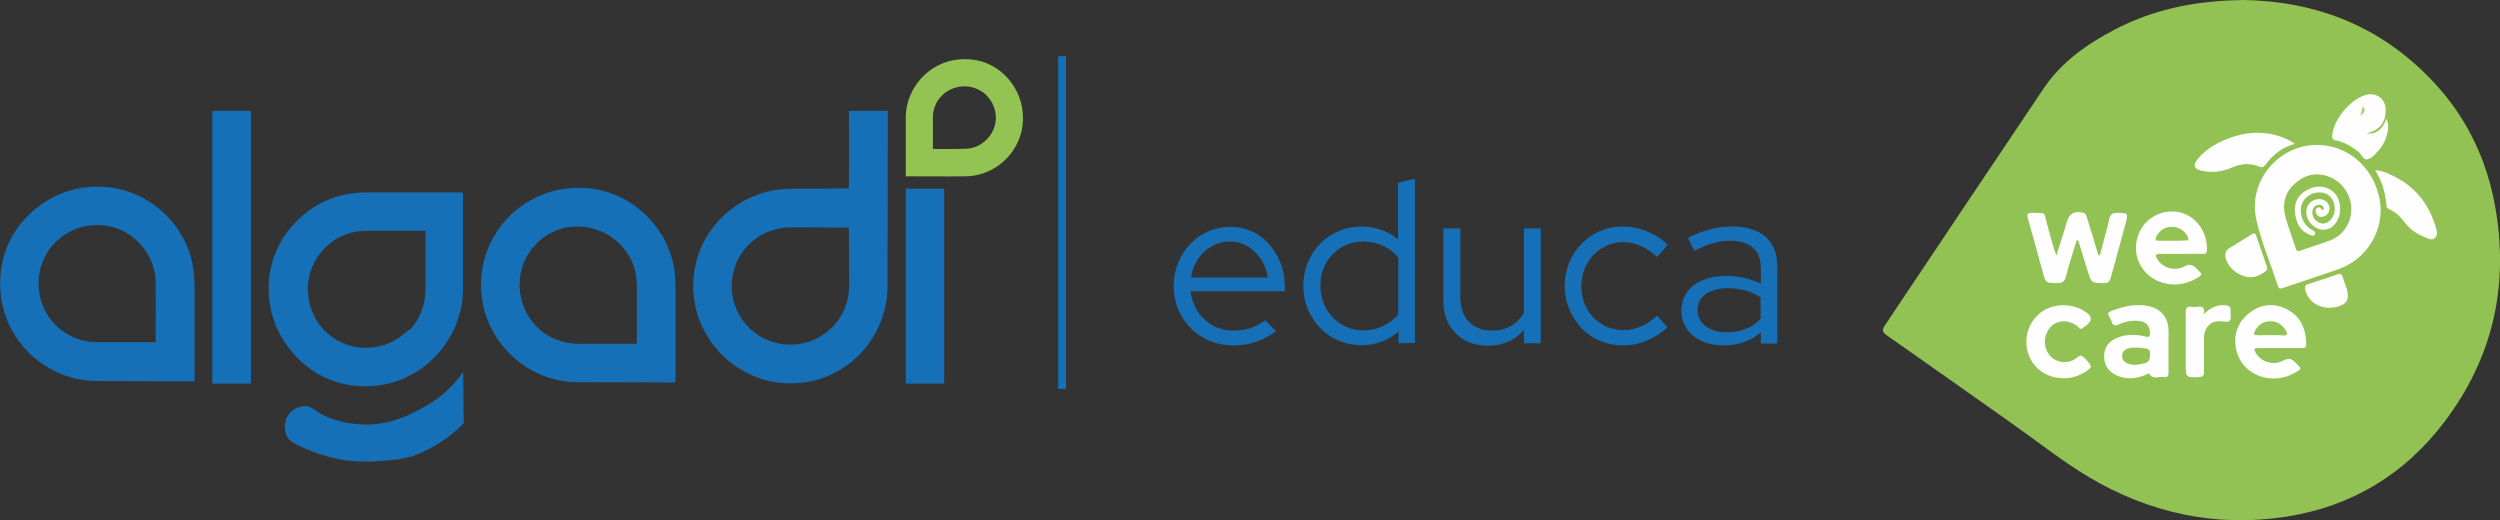 <svg xmlns="http://www.w3.org/2000/svg" xmlns:xlink="http://www.w3.org/1999/xlink" id="Capa_1" x="0px" y="0px" viewBox="0 0 931.5 193.8" style="enable-background:new 0 0 931.5 193.8;" xml:space="preserve"><rect x="0" y="0" width="931.5" height="193.8" fill="#333333" stroke="none"/><style type="text/css">	.st0{enable-background:new    ;}	.st1{fill:#1670B7;}	.st2{fill:#1670B7;stroke:#1670B7;stroke-width:2;stroke-miterlimit:10;}	.st3{fill:#93C353;}	.st4{fill:#92C253;}	.st5{fill:#FEFEFE;}	.st6{fill:#92C252;}	.st7{fill:#93C354;}	.st8{fill:#93C253;}	.st9{fill:#A7CD72;}	.st10{fill:#FDFEFD;}</style><g class="st0">	<path class="st1" d="M475.4,123.4c-2.4,1.8-4.9,3.1-7.5,4s-5.4,1.3-8.5,1.3s-6-0.6-8.7-1.7s-5-2.7-7-4.7s-3.5-4.3-4.7-7  c-1.1-2.7-1.7-5.6-1.7-8.8c0-3.1,0.6-5.9,1.7-8.6s2.6-5,4.5-7s4.1-3.6,6.7-4.7s5.3-1.7,8.2-1.7c2.8,0,5.5,0.6,8,1.7  c2.5,1.1,4.6,2.7,6.4,4.7s3.2,4.3,4.3,7c1.1,2.7,1.6,5.6,1.6,8.6v2h-35.1c0.5,4.2,2.2,7.7,5.2,10.5s6.6,4.2,10.8,4.2  c2.2,0,4.4-0.3,6.5-1s3.9-1.7,5.3-2.9L475.4,123.4z M458.3,90c-3.7,0-6.9,1.3-9.6,3.8s-4.3,5.7-4.9,9.6h28.6  c-0.6-3.8-2.2-6.9-4.8-9.5C464.9,91.3,461.8,90,458.3,90z"></path></g><g class="st0">	<path class="st1" d="M521.1,127.9v-4.5c-1.8,1.7-3.9,3-6.3,3.9c-2.4,0.9-4.9,1.3-7.6,1.3c-3,0-5.8-0.6-8.5-1.7  c-2.6-1.1-4.9-2.7-6.8-4.7s-3.5-4.3-4.6-7s-1.7-5.6-1.7-8.7s0.6-6,1.7-8.7s2.6-5,4.6-7c1.9-2,4.2-3.5,6.9-4.7  c2.6-1.1,5.5-1.7,8.5-1.7c2.4,0,4.9,0.4,7.2,1.2c2.4,0.8,4.5,2,6.4,3.6V68.1l6.3-1.5v61.2L521.1,127.9L521.1,127.9z M492,106.4  c0,2.3,0.4,4.5,1.2,6.6c0.8,2,1.9,3.8,3.4,5.3c1.4,1.5,3.1,2.6,5,3.5s4,1.3,6.2,1.3c2.7,0,5.2-0.5,7.5-1.6c2.3-1.1,4.2-2.5,5.7-4.4  V95.9c-1.5-1.8-3.4-3.3-5.7-4.3c-2.3-1.1-4.8-1.6-7.4-1.6c-4.4,0-8.2,1.6-11.3,4.7C493.5,97.8,492,101.7,492,106.4z"></path>	<path class="st1" d="M544.1,85.1v25.8c0,3.8,1.1,6.7,3.2,9c2.2,2.2,5.1,3.3,8.7,3.3c2.6,0,4.9-0.6,6.9-1.7c2-1.2,3.7-2.8,4.9-4.9  V85.1h6.3v42.8h-6.3v-5c-1.6,1.9-3.6,3.4-5.8,4.4c-2.3,1-4.8,1.5-7.6,1.5c-4.9,0-8.9-1.5-12-4.6s-4.6-7.1-4.6-12V85.1H544.1z"></path>	<path class="st1" d="M604.9,123c2.3,0,4.5-0.5,6.6-1.4s4.1-2.2,5.9-4l3.9,4.3c-2.3,2.2-4.8,3.8-7.7,5c-2.8,1.2-5.8,1.8-8.9,1.8  c-3,0-5.9-0.6-8.5-1.7c-2.7-1.1-5-2.7-6.9-4.7s-3.5-4.4-4.6-7.1s-1.7-5.6-1.7-8.7s0.6-6,1.7-8.7c1.1-2.7,2.7-5.1,4.6-7  s4.2-3.6,6.9-4.7c2.7-1.2,5.5-1.7,8.5-1.7c3.1,0,6.1,0.6,9,1.8c2.9,1.2,5.5,2.8,7.7,5l-4,4.6c-1.7-1.8-3.7-3.1-5.9-4.1  s-4.5-1.5-6.7-1.5s-4.2,0.4-6.1,1.3c-1.9,0.9-3.6,2-5,3.5s-2.5,3.2-3.3,5.2s-1.2,4.1-1.2,6.4s0.4,4.5,1.2,6.5s1.9,3.8,3.3,5.2  c1.4,1.5,3.1,2.6,5,3.5C600.7,122.5,602.8,123,604.9,123z"></path>	<path class="st1" d="M642.3,128.7c-4.7,0-8.5-1.2-11.4-3.6s-4.4-5.5-4.4-9.3c0-4,1.5-7.2,4.6-9.5c3.1-2.4,7.2-3.5,12.5-3.5  c2.3,0,4.5,0.3,6.6,0.8s4.1,1.2,5.9,2.1V100c0-3.4-1-6-2.9-7.7s-4.8-2.6-8.5-2.6c-2.1,0-4.2,0.3-6.4,0.9c-2.1,0.6-4.5,1.6-7,2.9  l-2.4-4.9c3.1-1.5,5.9-2.6,8.5-3.2c2.6-0.7,5.2-1,7.9-1c5.4,0,9.6,1.3,12.5,3.8c2.9,2.6,4.4,6.2,4.4,11V128h-6.1v-4.2  c-1.9,1.7-4.1,2.9-6.4,3.7C647.4,128.3,644.9,128.7,642.3,128.7z M632.5,115.6c0,2.4,1,4.3,3,5.9c2,1.5,4.6,2.3,7.8,2.3  c2.6,0,4.9-0.4,7-1.2c2.1-0.8,4-2,5.7-3.8v-8c-1.8-1.2-3.7-2.1-5.7-2.6s-4.3-0.8-6.7-0.8c-3.4,0-6.1,0.8-8.2,2.3  C633.5,111.1,632.5,113.1,632.5,115.6z"></path></g><rect x="395.3" y="21.9" class="st2" width="0.9" height="122"></rect><g>	<path class="st3" d="M350,36.7c-1.7,2.1-2.5,4.9-2.4,7.6c0,3.7,0,7.5,0,11.2c4.2,0,8.5,0.1,12.7-0.1c5.2-0.3,9.8-4.6,10.6-9.7  c0.9-5.1-2.1-10.7-7-12.6C359.1,31,353.1,32.6,350,36.7 M348.6,24.9c5.1-3,11.5-3.6,17.2-2c5.2,1.6,9.7,5.2,12.4,10  c3.9,6.6,4,15.4,0,22c-3.7,6.4-10.8,10.7-18.3,10.8s-14.9,0-22.4,0c0-7.4,0-14.8,0-22.3C337.6,35.9,342,28.6,348.6,24.9"></path>	<path class="st1" d="M79.1,41.3c4.8,0,9.6,0,14.4,0c0,33.9,0,67.7,0,101.6c-4.8,0-9.6,0-14.4,0C79.1,109,79.1,75.1,79.1,41.3"></path>	<path class="st1" d="M286.7,86.2c-6.9,2.5-12.2,8.7-13.6,15.9c-1.6,7.3,0.9,15.3,6.4,20.4c4.9,4.7,12,6.8,18.7,5.6  c4.6-0.7,8.8-3,12-6.3c4-4,6.2-9.6,6.2-15.2c0-7.3-0.1-14.6-0.1-21.8c-6.7,0-13.4-0.1-20-0.1C293.1,84.6,289.8,85,286.7,86.2   M316.3,41.3c4.8,0,9.7,0,14.5,0c0,20-0.1,39.9-0.1,59.9c0,3,0.1,6-0.2,9.1c-0.9,8.8-5.1,17.1-11.6,23.1  c-6.3,5.8-14.6,9.2-23.1,9.4c-6.9,0.3-13.8-1.5-19.7-5.1c-7.9-4.6-13.8-12.4-16.4-21.1c-2.2-7.8-1.8-16.3,1.3-23.8  c4.4-10.8,14.4-19.1,25.8-21.6c3-0.7,6-0.8,9-0.9c6.8,0,13.7,0,20.5-0.1C316.4,60.6,316.4,50.9,316.3,41.3"></path>	<path class="st1" d="M22.3,88.8c-4.8,3.9-7.8,9.9-7.9,16c-0.3,6.6,2.6,13.4,7.7,17.6c4,3.4,9.2,5.2,14.4,5.1c7.2,0,14.3,0,21.5,0  c0-7.3,0.1-14.5,0-21.8c0.2-9.7-6.9-18.9-16.4-21.2C35.1,82.8,27.6,84.4,22.3,88.8 M10.8,80c7-6.9,16.8-10.9,26.7-10.4  c8.5,0.1,16.9,3.7,23.2,9.4c6.1,5.6,10.4,13.4,11.4,21.7c0.4,2.9,0.4,5.9,0.4,8.8c0,10.9,0,21.7,0,32.6c-11.4,0-22.7-0.1-34.1-0.1  c-2.7,0-5.4,0-8.1-0.5c-11.3-1.9-21.5-9.4-26.5-19.7c-3.3-6.5-4.4-14.1-3.4-21.3C1.4,92.6,5.2,85.4,10.8,80"></path>	<path class="st1" d="M199.8,90.9c-3.9,3.9-6.2,9.4-6.2,14.9c-0.1,5.9,2.2,11.8,6.5,16c4,4.1,9.8,6.3,15.5,6.3c7.2,0,14.5,0,21.7,0  c0-7.3,0-14.6,0-21.8c0-4.6-1.4-9.2-4.2-12.9c-3.4-4.6-8.6-7.8-14.3-8.7C211.9,83.5,204.6,85.8,199.8,90.9 M205,71.5  c8.2-2.4,17.3-2,25.1,1.5c10.2,4.5,18,13.8,20.6,24.6c1.3,5,0.9,10.3,1,15.4c0,9.8,0,19.6,0,29.5c-12.2-0.1-24.4,0-36.6-0.1  c-8.8,0-17.5-3.5-24-9.5c-5.6-5.1-9.6-11.9-11.1-19.3c-1.8-8.8-0.4-18.2,4.3-25.9C188.8,79.9,196.5,74.1,205,71.5"></path>	<path class="st1" d="M337.5,70.3c4.8,0,9.5,0,14.3,0c0,24.2,0,48.4,0,72.6c-4.8,0-9.5,0-14.3,0C337.5,118.7,337.5,94.5,337.5,70.3"></path>	<path class="st1" d="M150.3,124.6c-1.8,1.5-3.9,2.7-6.1,3.6c-2.2,0.8-4.6,1.3-7,1.4c-2.3,0.1-4.5-0.2-6.7-0.8  c-2.1-0.6-4.2-1.5-6-2.7c-1.9-1.2-3.5-2.7-4.9-4.4c-1.5-1.8-2.6-3.8-3.4-5.9s-1.3-4.4-1.5-6.7c-0.1-2.3,0.1-4.6,0.7-6.8  c0.5-2.1,1.4-4,2.5-5.9c1.1-1.8,2.4-3.3,3.9-4.7c1.5-1.4,3.2-2.6,5.1-3.5c1.8-0.9,3.8-1.6,5.9-1.9c2.4-0.4,4.9-0.3,7.3-0.3  c2.9,0,5.7,0,8.6,0c2.9,0,5.7,0,8.6,0c0.2,0,0.4,0,0.6,0c0.1,0,0.2,0,0.3,0h0.3c0.1,0.1,0,0.4,0,0.5c0,0.2,0,0.4,0,0.6  c0,0.7,0,1.4,0,2.2c0,1.4,0,2.9,0,4.3c0,2.9,0,5.7,0,8.6c0,1.4,0,2.9,0,4.3c0,1.2,0,2.5-0.1,3.7c-0.2,2.3-0.8,4.5-1.7,6.6  s-2.1,4-3.6,5.7C151.9,123.1,151.1,123.9,150.3,124.6 M172,113.9c0.5-2.7,0.5-5.4,0.5-8.1s0-5.5,0-8.2c0-5.5,0-11,0-16.6  c0-3.1,0-6.2,0-9.3c-3.9,0-7.8,0-11.7,0s-7.8,0-11.7,0s-7.8,0-11.7,0c-1.7,0-3.4,0-5.1,0.2c-1.6,0.2-3.2,0.4-4.8,0.8  c-3.1,0.8-6.1,2-8.9,3.5c-2.8,1.6-5.4,3.5-7.7,5.8c-2.2,2.2-4.2,4.7-5.8,7.3c-1.6,2.7-2.9,5.6-3.7,8.6c-0.9,3-1.3,6.2-1.3,9.3  c-0.1,3.4,0.4,6.7,1.3,10s2.2,6.4,4,9.2c1.6,2.6,3.5,5.1,5.7,7.3c2.2,2.1,4.6,4,7.2,5.5s5.4,2.7,8.4,3.5c3.2,0.9,6.6,1.3,9.9,1.2  c3.4,0,6.8-0.5,10-1.5c3.1-0.9,6-2.3,8.7-4c2.5-1.5,4.8-3.4,6.8-5.5c1.4-1.5,3-3.1,5.3-6.9c1.5-2.5,2.7-5.2,3.5-8  C171.4,116.6,171.7,115.3,172,113.9"></path>	<path class="st1" d="M172.6,138.8c0-0.1,0-0.1-0.1-0.2c-1.1,1.6-2.7,3.8-5.1,6.1c-4.1,4.1-8.2,6.3-11.1,7.9  c-2.5,1.3-5.4,2.9-9.6,4.1c-5,1.4-8.9,1.5-10,1.5c-3.3,0-6.7-0.4-9.9-1.2c-2.2-0.6-5.1-1.5-8.4-3.5c-1.9-1.2-2.6-1.9-4.1-2.1  c-2.2-0.3-4.7,0.7-6.3,2.5c-2.4,2.7-2.3,6.8-0.8,9.2c0.4,0.6,1.2,1.8,6.9,4.2c2.8,1.2,6.5,2.6,11.8,3.7c3.5,0.7,7,1,10.5,1  c2.5,0,5-0.2,7.5-0.4c1.5-0.1,3.8-0.3,5.8-0.7c5.4-0.9,9.4-3.2,12.1-4.7c2.9-1.6,6.9-4.3,11-8.5c-0.1-3.4-0.1-6.9-0.1-10.4  C172.6,144.5,172.6,141.6,172.6,138.8"></path></g><g>	<path class="st4" d="M835.6,0c27.6,0.4,51.4,9.8,70.6,30c12.3,12.9,20,28.4,23.3,45.9c5.6,29.8-0.4,57.2-18.8,81.4  c-14.8,19.5-34.5,31.4-58.8,35.2c-26.3,4.1-51-1.3-73.7-14.8c-9.9-5.9-19-13.2-28.4-19.8c-15.6-11-31.1-22-46.7-32.9  c-1.8-1.3-2-2-0.7-3.9c19.7-29.4,39.3-58.8,59.1-88.2c6.6-9.8,16-16.4,26.3-21.8c11.8-6.2,24.5-9.5,37.8-10.6  C828.9,0.2,832.2,0.1,835.6,0z"></path>	<path class="st5" d="M863.3,54c11.6,0,21.3,8.5,23.4,20.6c1.9,10.9-4.7,22-15.4,25.7c-6.8,2.4-13.6,4.6-20.4,6.9  c-0.9,0.3-1.7,0.7-2.2-0.7c-2.6-8.2-6.1-16.2-8-24.7C837.5,67.7,848.8,54,863.3,54z"></path>	<path class="st5" d="M773.8,89.5c-1.4,4.5-2.9,9.1-4.1,13.7c-0.5,1.8-1.3,2.3-3.1,2.3c-4.4-0.1-4.4,0-5.5-4.2  c-1.8-6.6-3.6-13.3-5.5-19.9c-0.5-1.7-0.1-2.1,1.6-2.1c5.5,0.2,4.1-0.8,5.6,4.4c1.1,3.8,2,7.7,3.4,11.6c0.9-2.8,1.7-5.5,2.6-8.3  c0.4-1.4,0.9-2.8,1.3-4.3c1-3.3,2.8-4.2,6.2-3.4c1,0.3,1,1.1,1.3,1.8c1.5,4.7,2.9,9.4,4.3,14.1c0.9-0.3,0.7-1,0.9-1.5  c1-4,2.2-8,3.1-12c0.4-1.8,1.1-2.4,3-2.4c4.1,0.1,4.1,0,3.1,4c-1.8,6.7-3.7,13.4-5.5,20.1c-0.4,1.5-1,2.1-2.7,2.1  c-4.5-0.1-4.5,0-5.9-4.4c-1.2-3.8-2.3-7.6-3.5-11.4C774.1,89.5,774,89.5,773.8,89.5z"></path>	<path class="st5" d="M849.3,129.7c-2.7,0-5.3,0-8,0c-1.5,0-1.5,0.5-0.9,1.6c1.8,3.4,6.4,5.1,10.2,3.1c2.2-1.2,3.4-0.7,4.9,0.9  c2.2,2.2,2.2,2.1-0.4,3.6c-8.5,4.9-19.4,1-21.7-7.9c-1.4-5.4-0.1-10.3,4.2-14c4.3-3.6,9.3-4.4,14.4-1.8c5.2,2.6,7.2,7.3,7.3,13  c0,1.4-0.6,1.5-1.7,1.5C854.8,129.7,852.1,129.7,849.3,129.7z"></path>	<path class="st5" d="M808,130.8c0,2.7,0,5.5,0,8.2c0,1.1-0.4,1.7-1.5,1.5c-1.9-0.5-4.1,1.2-5.7-1.2c-0.3-0.5-0.9,0.2-1.4,0.4  c-3.6,1.5-7.3,1.8-10.9,0.1c-3-1.4-4.6-3.9-4.5-7.3c0.1-3.4,2-5.5,5-6.7c3.4-1.3,6.9-1.3,10.4-0.4c1.5,0.4,1.7-0.1,1.7-1.4  c-0.1-2.6-1.4-4.1-3.9-4.4c-2.7-0.3-5.3,0.1-7.8,1.3c-1.3,0.7-2.1,0.4-2.6-1c-0.2-0.7-0.6-1.4-1-2.1c-0.6-1-0.2-1.5,0.8-1.9  c4.4-1.7,8.9-2.8,13.7-1.9c4.9,1,7.6,4.2,7.7,9.2C808,125.8,808,128.3,808,130.8z"></path>	<path class="st5" d="M812.7,94.6c-2.7,0-5.3,0-8,0c-1.6,0-1.7,0.6-1,1.8c1.9,3.3,6.5,4.9,10.2,2.9c2-1.1,3.1-0.7,4.5,0.7  c2.4,2.4,2.5,2.3-0.5,4c-8.2,4.5-18.3,1.1-21.3-7.2c-1.8-5-0.2-11.1,3.7-14.6s9.8-4.4,14.4-2.2c4.8,2.3,7.8,7.6,7.6,13  c0,1.2-0.4,1.7-1.6,1.6C818.2,94.5,815.4,94.6,812.7,94.6z"></path>	<path class="st5" d="M768.8,140.9c-6,0-11-3.4-12.9-8.7c-2-5.4-0.5-11.4,3.8-15.2c4.2-3.7,10.8-4.3,16-1.6c4.4,2.3,4.4,4.2,0.2,6.9  c-1.1,0.7-1.3-0.4-1.8-0.7c-4.4-3.4-9.9-2.1-11.7,3c-1.2,3.2-0.2,6.9,2.5,8.9c2.5,1.9,6.3,2,8.9-0.2c1.4-1.2,2-0.9,3.1,0.3  c2.9,3.1,3,3.3-0.9,5.5C773.8,140.3,771.3,141.1,768.8,140.9z"></path>	<path class="st5" d="M881.8,49.7c3.9,0.4,6-1.8,7.4-5.5c0.8,1.9,0.7,3.5,0.4,5c-0.5,2.6-1.6,4.9-3.3,6.8c-1.2,1.3-2.3,2.8-3.9,3.3  c-1.9,0.6-2.4-1.8-3.6-2.7c-2.6-2-5.3-3.7-8.5-4.3c-1.3-0.3-1.4-0.8-1.3-1.9c0.5-5.9,6.6-13.3,12.4-15c4.1-1.2,7.6,1.5,7.5,5.8  C888.8,45.9,886.6,48.5,881.8,49.7z"></path>	<path class="st5" d="M855.1,53.6c-5,1.3-8.3,4.2-11.1,7.9c-0.6,0.8-1.1,1-2.1,0.6c-3.4-1.4-6.8-1.2-10.2,0.3  c-3.7,1.6-7.5,2.1-11.4,1.2c-2.8-0.6-3.3-2-1.5-4.3c3.4-4.1,7.9-6.5,12.9-8.2C839.9,48.3,848.4,49.1,855.1,53.6z"></path>	<path class="st5" d="M885,63.5c2-0.1,3.5,0.6,5.1,1.3c9.1,3.9,14.9,10.7,17.6,20.3c0.3,1.2,0.6,2.5-0.4,3.5  c-1.1,1.1-2.4,0.4-3.5-0.1c-3-1.1-5.7-2.9-7.7-5.5c-1.6-2.1-3.3-3.9-5.8-5c-0.7-0.3-1.1-0.7-1.1-1.6  C888.7,71.9,887.7,67.6,885,63.5z"></path>	<path class="st5" d="M821.1,117.1c2.5-2.5,4.8-3.5,7.7-3.4c1.5,0.1,2.6,0.5,2.3,2.4c0,0.3,0,0.6,0,0.9c0.2,2.1,0.2,3.3-2.8,2.8  c-4.5-0.7-7.1,2-7.1,6.5c0,4.1,0,8.3,0,12.4c0,1.3-0.4,1.7-1.7,1.8c-5.1,0.2-5.1,0.2-5.1-4.9c0-6.4,0-12.8,0-19.2  c0-1.6,0.5-2.3,2.1-2.1c0.8,0.1,1.6,0.1,2.3,0C820.6,114.1,821.7,114.4,821.1,117.1z"></path>	<path class="st5" d="M838.9,103.3c-4.5,0-8.7-3.4-9.6-7.1c-0.4-1.5,0-2.8,1.3-3.7c2.8-1.8,5.6-3.4,8.4-5.2c0.9-0.6,1.4-0.4,1.7,0.6  c1.3,3.8,2.6,7.5,3.9,11.3c0.3,0.9,0.1,1.5-0.6,2C842.4,102.4,840.5,103.2,838.9,103.3z"></path>	<path class="st5" d="M868.3,114.7c-5,0-8.4-2.7-9.4-6.9c-0.2-1,0-1.6,1-1.9c3.7-1.2,7.4-2.4,11.1-3.7c0.9-0.3,1.5-0.1,1.8,0.8  c0.5,1.5,1.1,3.1,1.6,4.6c1.1,4,0.1,5.8-3.9,6.8C869.5,114.6,868.6,114.6,868.3,114.7z"></path>	<path class="st6" d="M876.1,78c0,5-3,9.6-7.5,11.4c-3.8,1.5-7.7,2.6-11.5,4c-1,0.4-1.4,0.1-1.7-0.9c-1.2-3.7-2.6-7.3-3.7-11.1  c-1.5-5.1-0.5-9.7,3.6-13.2c3.9-3.4,8.5-4.2,13.3-2C873.2,68.3,876.1,73,876.1,78z"></path>	<path class="st7" d="M846,124.9c-1.6,0-3.1,0-4.7,0c-1.3,0-1.8-0.3-1.1-1.6c1.3-2.3,3-3.6,5.8-3.6c2.7,0,4.5,1.4,5.8,3.7  c0.6,1,0.4,1.6-0.9,1.6C849.3,124.8,847.7,124.9,846,124.9z"></path>	<path class="st8" d="M796.1,129.5c0.9,0.1,1.7,0,2.5,0.2c1.1,0.3,2.6,0.1,2.5,2c0,1.8-0.1,3.2-2.2,3.7c-1.8,0.4-3.5,0.8-5.3,0.3  c-1.6-0.4-2.9-1.2-2.9-3.1c0-1.9,1.4-2.6,3-3C794.5,129.5,795.3,129.6,796.1,129.5z"></path>	<path class="st3" d="M809.2,89.7c-1.6,0-3.3,0-4.9,0c-1.2,0-1.3-0.4-0.9-1.4c1-2.3,3.3-3.9,5.9-3.8c2.6,0,5,1.7,5.9,3.9  c0.4,1,0.1,1.3-0.8,1.2C812.7,89.7,811,89.7,809.2,89.7z"></path>	<path class="st9" d="M879.5,43.1c0.4-1.4,0.6-2.4,0.9-3.6C881.5,41,881.2,41.9,879.5,43.1z"></path>	<path class="st10" d="M865.6,78.4c0.5-1.5-0.3-2-1.3-2.1c-1.5,0-2.5,0.9-2.7,2.4c-0.2,2,0.9,3.5,2.6,4.3c1.7,0.8,3.7-0.1,4.8-1.9  c1.8-2.9,0.9-7.1-1.9-8.7c-3.1-1.7-7.6-0.2-9.2,3.1c-1.6,3.3,0,8.2,3.3,10c0.8,0.4,1.7,0.8,1.3,1.8s-1.4,0.3-2.1,0.1  c-3.7-1.6-5-4.8-5.3-8.5c-0.3-3.5,1.2-6.3,4.3-8c3-1.7,6.1-2,9.1-0.1c4.5,2.8,4.6,10.7,0.3,13.8c-2.1,1.5-5,1.3-7.1-0.6  c-2.2-1.9-3-5-1.9-7.2s4-3.3,6.2-2.2c1.9,0.9,2.6,3.3,1.4,4.9c-0.4,0.6-1,1-1.7,1.2c-1.1,0.3-2.1,0.1-2.6-1  c-0.4-0.7-0.5-1.5,0.2-2.2C864.3,76.7,864.9,78,865.6,78.4z"></path></g></svg>